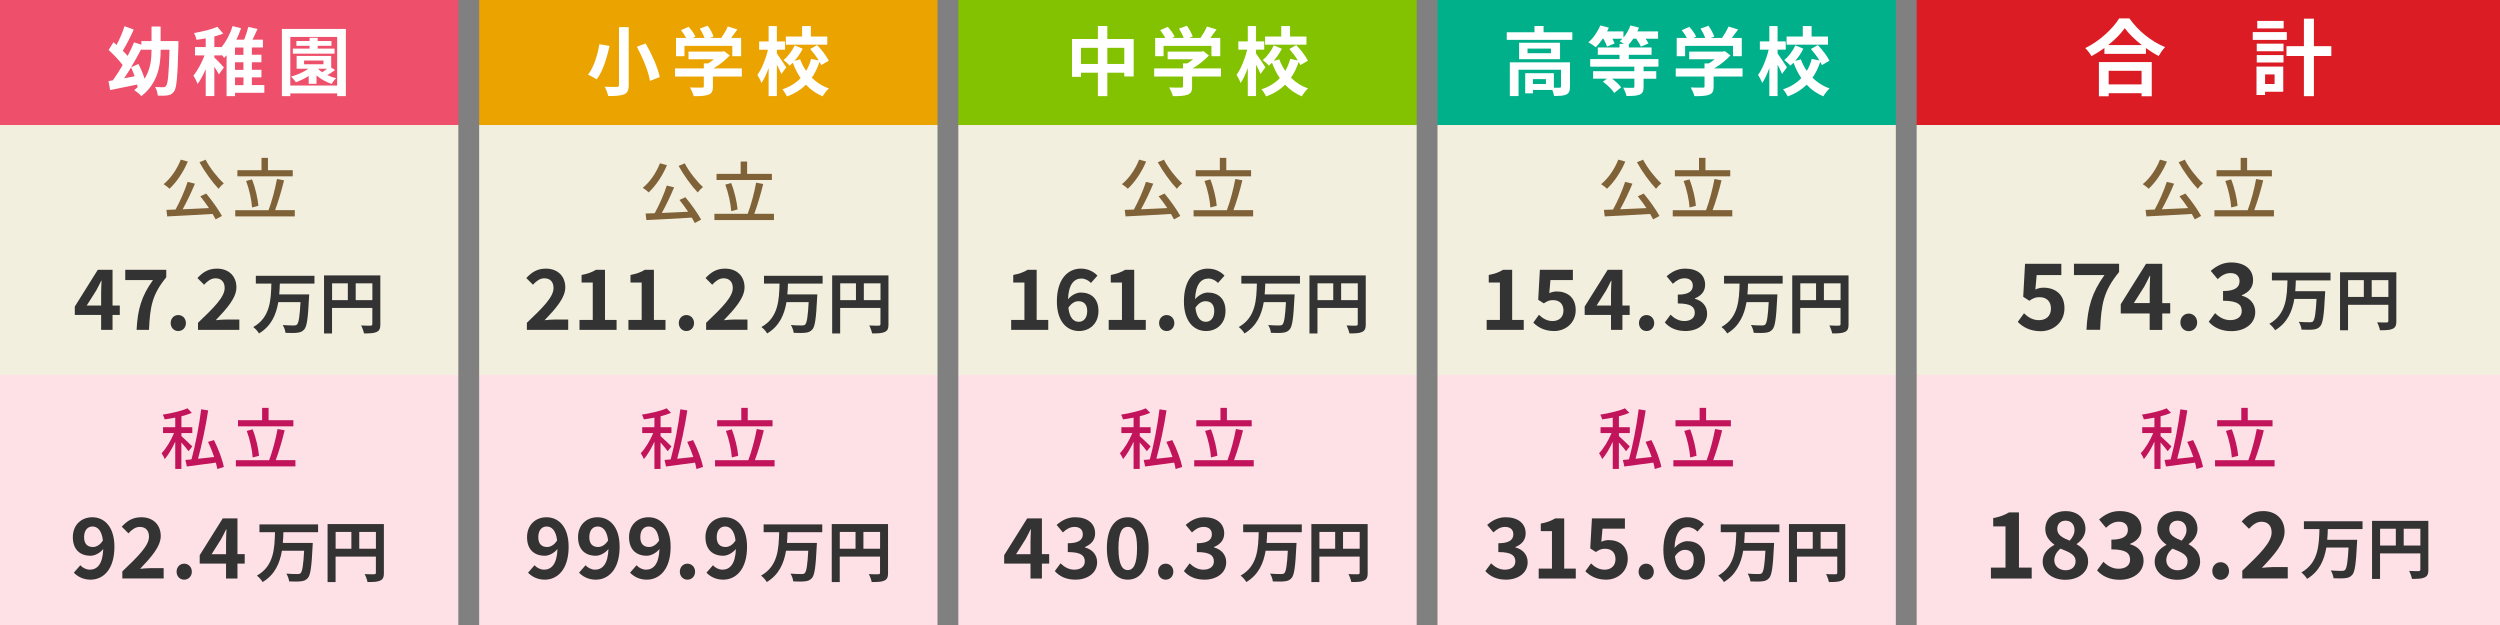 <?xml version="1.0" encoding="UTF-8"?><svg id="hosyogaku" xmlns="http://www.w3.org/2000/svg" width="600" height="150" viewBox="0 0 600 150"><rect x="0" y="0" width="600" height="150" fill="#808080" stroke="none"/><defs><style>.cls-1{fill:#c2145a;}.cls-1,.cls-2,.cls-3,.cls-4,.cls-5,.cls-6,.cls-7,.cls-8,.cls-9,.cls-10,.cls-11{stroke-width:0px;}.cls-2{fill:#82c200;}.cls-3{fill:#fde1e7;}.cls-4{fill:#ee4f6b;}.cls-5{fill:#db1c24;}.cls-6{fill:#00b08b;}.cls-7{fill:#806239;}.cls-8{fill:#eba300;}.cls-9{fill:#333;}.cls-10{fill:#fff;}.cls-11{fill:#f3efde;}</style></defs><rect class="cls-5" x="460" width="140" height="30"/><rect class="cls-4" width="110" height="30"/><rect class="cls-8" x="115" width="110" height="30"/><rect class="cls-2" x="230" width="110" height="30"/><rect class="cls-6" x="345" width="110" height="30"/><path class="cls-10" d="M42.82,10.85c-.2,7.53-.41,10.23-1.04,11.09-.45.61-.87.83-1.51.94-.59.11-1.48.11-2.4.07-.04-.59-.29-1.49-.63-2.09.85.07,1.58.07,1.96.07.29,0,.47-.07.65-.32.45-.5.67-2.79.83-8.68h-2.12c0,3.82-.67,8.05-4.65,11.15-.38-.5-1.12-1.08-1.69-1.46.29-.22.56-.45.81-.68-.04-.2-.07-.41-.13-.65-2.27.47-4.63.95-6.46,1.33l-.4-2.16c.32-.05.67-.11,1.04-.18.76-1.04,1.58-2.32,2.36-3.67-.86-1.15-2.21-2.56-3.37-3.62l1.17-1.87c.23.22.49.43.74.67.74-1.4,1.46-3.1,1.91-4.5l2.21.81c-.79,1.75-1.76,3.67-2.63,5.08.43.41.83.85,1.17,1.24.58-1.12,1.12-2.23,1.53-3.26l1.75.56v-.86h2.45v-3.49h2.18v3.49h4.27v1.01ZM32.32,18.3c-.25-.72-.56-1.46-.86-2.12-.58.92-1.13,1.82-1.67,2.61.83-.14,1.69-.31,2.54-.49ZM33.24,15.35c.56,1.12,1.12,2.41,1.46,3.55,1.44-2.29,1.67-4.77,1.67-6.97h-2.45v-.18c-.76,1.46-1.6,2.97-2.45,4.39l1.76-.79Z"/><path class="cls-10" d="M63.45,22.28h-7.04v.79h-2.03v-9.81c-.2.22-.38.43-.58.63-.14-.2-.4-.49-.65-.79v.2h-1.71v.52c.49.4,1.96,1.96,2.3,2.36l-1.22,1.67c-.22-.47-.65-1.17-1.08-1.82v7.02h-2.07v-6.46c-.58,1.39-1.26,2.66-1.96,3.56-.2-.61-.65-1.49-.99-2.03,1.01-1.17,2-3.08,2.67-4.83h-2.29v-2h2.57v-2.09c-.76.14-1.49.27-2.2.36-.11-.49-.36-1.21-.59-1.64,1.98-.34,4.2-.86,5.58-1.49l1.42,1.64c-.65.25-1.37.49-2.14.68v2.54h1.71v.05c1.13-1.37,2.09-3.21,2.68-5.08l2.02.52c-.31.94-.68,1.85-1.12,2.74h1.87c.4-1.01.77-2.14.99-3.06l2.23.49c-.38.85-.81,1.75-1.22,2.57h2.5v1.87h-2.65v1.75h2.29v1.8h-2.29v1.82h2.29v1.8h-2.29v1.85h2.99v1.85ZM58.42,11.41h-2.02v1.75h2.02v-1.75ZM58.42,14.95h-2.02v1.82h2.02v-1.82ZM56.41,20.43h2.02v-1.85h-2.02v1.85Z"/><path class="cls-10" d="M83.01,6.94v16.13h-2.09v-.65h-11.25v.65h-2.02V6.94h15.36ZM80.92,20.52v-11.65h-11.25v11.65h11.25ZM80.4,16.81c-.58.45-1.24.88-1.84,1.22.67.31,1.4.58,2.12.74-.36.32-.86.96-1.08,1.37-1.31-.43-2.61-1.15-3.64-2.04v2.02h-1.87v-1.87c-.99.61-2.05,1.12-3.08,1.49-.22-.34-.79-1.03-1.15-1.35,1.48-.43,3.01-1.08,4.16-1.89h-2.83v-3.08h8.3v2.79l.9.59ZM80.29,12.88h-10.01v-1.21h4.02v-.68h-3.17v-1.15h3.17v-.76h1.94v.76h3.31v1.15h-3.31v.68h4.05v1.21ZM72.98,15.42h4.65v-.9h-4.65v.9ZM76.35,16.55c.29.27.61.54.99.79.38-.25.79-.56,1.17-.85h-2.11l-.05.05Z"/><rect class="cls-11" y="30" width="110" height="60"/><path class="cls-10" d="M146.3,11.03c-.61,2.68-1.58,6.03-3.08,8.01-.54-.36-1.53-.86-2.09-1.12,1.44-1.82,2.34-4.97,2.72-7.31l2.45.41ZM150.89,6.51v13.88c0,1.31-.31,1.91-1.1,2.25-.85.34-2.07.41-3.82.41-.13-.63-.52-1.64-.85-2.23,1.17.05,2.5.05,2.9.04.4,0,.54-.13.54-.47V6.51h2.32ZM154.96,10.42c1.46,2.56,2.93,5.82,3.38,8.07l-2.34.92c-.36-2.18-1.73-5.56-3.15-8.19l2.11-.79Z"/><path class="cls-10" d="M178.03,18.37h-6.93v2.39c0,1.12-.23,1.67-1.12,1.98-.85.31-1.96.34-3.49.34-.14-.61-.56-1.51-.88-2.09,1.15.05,2.48.05,2.84.04.38,0,.47-.07.47-.32v-2.34h-6.91v-1.96h6.91v-1.19h1.03c.47-.29.96-.63,1.39-.99h-6.1v-1.85h8.08l.47-.11,1.35,1.04c-1.03,1.1-2.43,2.25-3.91,3.1h6.81v1.96ZM164.26,13.48h-2.02v-4.38h2.45c-.32-.59-.81-1.3-1.24-1.86l1.82-.81c.63.7,1.35,1.66,1.64,2.36l-.65.31h2.83c-.25-.7-.7-1.57-1.13-2.25l1.89-.68c.58.77,1.17,1.87,1.4,2.59l-.86.34h2.72c.59-.85,1.21-1.89,1.55-2.74l2.32.7c-.49.68-1.03,1.4-1.51,2.04h2.4v4.38h-2.11v-2.48h-11.49v2.48Z"/><path class="cls-10" d="M187.53,17.76c-.23-.58-.67-1.44-1.08-2.25v7.54h-1.98v-6.73c-.49,1.4-1.08,2.7-1.73,3.6-.18-.59-.65-1.42-.97-1.94,1.06-1.44,2.05-3.91,2.54-6.05h-2.11v-1.98h2.27v-3.69h1.98v3.69h1.96v1.98h-1.96v.92c.5.67,1.93,2.81,2.25,3.31l-1.17,1.6ZM197.08,15.62c-.11-.23-.23-.5-.4-.77-.45,1.39-1.06,2.67-1.85,3.8,1.13,1.12,2.5,2.02,4.1,2.56-.49.45-1.17,1.31-1.49,1.91-1.57-.65-2.9-1.6-4.01-2.79-1.21,1.19-2.7,2.14-4.56,2.81-.22-.49-.74-1.3-1.1-1.71,1.84-.59,3.28-1.53,4.38-2.68-.76-1.1-1.37-2.34-1.87-3.69-.25.25-.52.49-.77.7-.31-.4-.99-1.01-1.46-1.35,1.08-.86,2.09-2.25,2.67-3.51l1.93.79c-.52,1.04-1.22,2.09-1.98,2.93l1.37-.38c.36.99.85,1.93,1.44,2.77.52-.88.92-1.85,1.17-2.88l1.85.38c-.56-.92-1.33-1.93-2.05-2.75l1.66-.94c1.08,1.13,2.29,2.67,2.79,3.76l-1.8,1.04ZM198.55,10.72h-9.94v-1.96h3.89v-2.5h2.11v2.5h3.94v1.96Z"/><path class="cls-10" d="M272.08,9.37v8.98h-2.25v-.9h-4.07v5.62h-2.27v-5.62h-4.05v.99h-2.16v-9.08h6.21v-3.12h2.27v3.12h6.32ZM263.49,15.35v-3.87h-4.05v3.87h4.05ZM269.83,15.35v-3.87h-4.07v3.87h4.07Z"/><path class="cls-10" d="M293.03,18.37h-6.93v2.39c0,1.12-.23,1.67-1.12,1.98-.85.31-1.96.34-3.49.34-.14-.61-.56-1.51-.88-2.09,1.15.05,2.48.05,2.84.04.38,0,.47-.07.47-.32v-2.34h-6.91v-1.96h6.91v-1.19h1.03c.47-.29.96-.63,1.39-.99h-6.1v-1.85h8.08l.47-.11,1.35,1.04c-1.03,1.1-2.43,2.25-3.91,3.1h6.81v1.96ZM279.26,13.48h-2.02v-4.38h2.45c-.32-.59-.81-1.3-1.24-1.85l1.82-.81c.63.7,1.35,1.66,1.64,2.36l-.65.31h2.83c-.25-.7-.7-1.57-1.13-2.25l1.89-.68c.58.77,1.17,1.87,1.4,2.59l-.86.34h2.72c.59-.85,1.21-1.89,1.55-2.74l2.32.7c-.49.68-1.03,1.4-1.51,2.04h2.39v4.38h-2.11v-2.49h-11.49v2.49Z"/><path class="cls-10" d="M302.53,17.76c-.23-.58-.67-1.44-1.08-2.25v7.54h-1.98v-6.73c-.49,1.4-1.08,2.7-1.73,3.6-.18-.59-.65-1.42-.97-1.95,1.06-1.44,2.05-3.91,2.54-6.05h-2.11v-1.98h2.27v-3.69h1.98v3.69h1.96v1.98h-1.96v.92c.5.67,1.93,2.81,2.25,3.31l-1.17,1.6ZM312.08,15.62c-.11-.23-.23-.5-.4-.77-.45,1.39-1.06,2.67-1.85,3.8,1.13,1.12,2.5,2.02,4.1,2.56-.49.45-1.17,1.31-1.49,1.91-1.57-.65-2.9-1.6-4.01-2.79-1.21,1.19-2.7,2.14-4.56,2.81-.22-.49-.74-1.3-1.1-1.71,1.84-.59,3.28-1.53,4.38-2.68-.76-1.1-1.37-2.34-1.87-3.69-.25.25-.52.49-.77.7-.31-.4-.99-1.01-1.46-1.35,1.08-.86,2.09-2.25,2.66-3.51l1.93.79c-.52,1.04-1.22,2.09-1.98,2.93l1.37-.38c.36.99.85,1.93,1.44,2.77.52-.88.92-1.85,1.17-2.88l1.85.38c-.56-.92-1.33-1.93-2.05-2.75l1.66-.94c1.08,1.13,2.29,2.67,2.79,3.76l-1.8,1.04ZM313.55,10.72h-9.94v-1.96h3.89v-2.5h2.11v2.5h3.94v1.96Z"/><path class="cls-10" d="M377.36,7.75v1.82h-15.74v-1.82h6.66v-1.51h2.18v1.51h6.9ZM376.79,20.8c0,.99-.2,1.57-.9,1.89-.67.32-1.62.34-2.92.34-.05-.41-.21-.97-.41-1.44h-4.64v.81h-1.87v-4.84h6.88v3.49c.61.02,1.17.02,1.37,0,.27-.02.34-.07.34-.29v-4.02h-10.19v6.32h-2.09v-8.1h14.44v5.83ZM374.41,10.25v3.96h-9.83v-3.96h9.83ZM372.23,11.67h-5.62v1.1h5.62v-1.1ZM371.02,18.99h-3.12v1.17h3.12v-1.17Z"/><path class="cls-10" d="M394.46,16.01v1.08h3.04v1.8h-3.04v1.94c0,1.06-.21,1.57-.99,1.89-.76.31-1.78.32-3.12.32-.12-.61-.48-1.44-.77-2,.92.04,2,.04,2.29.04s.38-.07.38-.29v-1.91h-5.35c.87.65,1.73,1.46,2.18,2.09l-1.66,1.33c-.5-.81-1.68-1.93-2.72-2.7l.95-.72h-3.31v-1.8h9.9v-1.08h-10.59v-1.82h7.04v-1.03h-5.22v-1.76h5.22v-.86h1.08c-.38-.23-.77-.49-1.04-.63.23-.18.45-.4.65-.61h-2.41c.23.41.43.83.54,1.13l-1.84.76c-.13-.5-.49-1.24-.83-1.89h-.18c-.54.79-1.13,1.5-1.67,2.05-.41-.34-1.3-.94-1.78-1.19,1.17-.97,2.23-2.52,2.86-4.05l2.05.54c-.12.31-.27.59-.43.9h3.94v1.46c.72-.83,1.31-1.87,1.67-2.9l2.05.52c-.09.29-.23.61-.38.92h4.97v1.75h-2.99c.29.41.54.83.69,1.13l-1.84.77c-.2-.5-.65-1.26-1.12-1.91h-.7c-.34.52-.68.99-1.06,1.39v.72h5.46v1.76h-5.46v1.03h7.11v1.82h-3.58Z"/><path class="cls-10" d="M418.2,18.37h-6.93v2.39c0,1.12-.23,1.67-1.12,1.98-.85.31-1.96.34-3.49.34-.14-.61-.56-1.51-.88-2.09,1.15.05,2.48.05,2.84.04.38,0,.47-.07.47-.32v-2.34h-6.91v-1.96h6.91v-1.19h1.03c.47-.29.96-.63,1.39-.99h-6.1v-1.85h8.08l.47-.11,1.35,1.04c-1.03,1.1-2.43,2.25-3.91,3.1h6.81v1.96ZM404.43,13.48h-2.02v-4.38h2.45c-.32-.59-.81-1.3-1.24-1.85l1.82-.81c.63.7,1.35,1.66,1.64,2.36l-.65.31h2.83c-.25-.7-.7-1.57-1.13-2.25l1.89-.68c.58.77,1.17,1.87,1.4,2.59l-.86.34h2.72c.59-.85,1.21-1.89,1.55-2.74l2.32.7c-.49.68-1.03,1.4-1.51,2.04h2.39v4.38h-2.11v-2.49h-11.49v2.49Z"/><path class="cls-10" d="M427.7,17.76c-.23-.58-.67-1.44-1.08-2.25v7.54h-1.98v-6.73c-.49,1.4-1.08,2.7-1.73,3.6-.18-.59-.65-1.42-.97-1.95,1.06-1.44,2.05-3.91,2.54-6.05h-2.11v-1.98h2.27v-3.69h1.98v3.69h1.96v1.98h-1.96v.92c.5.67,1.93,2.81,2.25,3.31l-1.17,1.6ZM437.25,15.62c-.11-.23-.23-.5-.4-.77-.45,1.39-1.06,2.67-1.85,3.8,1.13,1.12,2.5,2.02,4.1,2.56-.48.45-1.17,1.31-1.49,1.91-1.57-.65-2.9-1.6-4.01-2.79-1.21,1.19-2.7,2.14-4.56,2.81-.21-.49-.74-1.3-1.1-1.71,1.84-.59,3.28-1.53,4.38-2.68-.76-1.1-1.37-2.34-1.87-3.69-.25.25-.52.49-.77.7-.31-.4-.99-1.01-1.46-1.35,1.08-.86,2.09-2.25,2.66-3.51l1.93.79c-.52,1.04-1.22,2.09-1.98,2.93l1.37-.38c.36.99.85,1.93,1.44,2.77.52-.88.92-1.85,1.17-2.88l1.86.38c-.56-.92-1.33-1.93-2.05-2.75l1.66-.94c1.08,1.13,2.29,2.67,2.79,3.76l-1.8,1.04ZM438.72,10.72h-9.94v-1.96h3.89v-2.5h2.11v2.5h3.94v1.96Z"/><path class="cls-10" d="M511.06,4.42c2.14,3.06,5.38,5.6,8.56,6.88-.58.62-1.12,1.4-1.54,2.14-1.02-.52-2.06-1.18-3.06-1.9v1.38h-9.96v-1.4c-.98.72-2.04,1.38-3.1,1.96-.32-.58-.98-1.44-1.5-1.94,3.44-1.66,6.64-4.68,8.14-7.12h2.46ZM503.74,14.9h12.68v8.2h-2.44v-.74h-7.9v.74h-2.34v-8.2ZM514.04,10.82c-1.66-1.3-3.14-2.74-4.1-4.06-.94,1.34-2.34,2.76-3.98,4.06h8.08ZM506.08,17v3.26h7.9v-3.26h-7.9Z"/><path class="cls-10" d="M548.84,9.58h-8.18v-1.88h8.18v1.88ZM547.98,22.02h-4.36v.78h-2.06v-6.82h6.42v6.04ZM541.62,10.48h6.42v1.82h-6.42v-1.82ZM541.62,13.22h6.42v1.78h-6.42v-1.78ZM548.08,6.82h-6.34v-1.8h6.34v1.8ZM543.62,17.86v2.3h2.28v-2.3h-2.28ZM559.52,13.44h-4.18v9.64h-2.4v-9.64h-4.18v-2.36h4.18v-6.6h2.4v6.6h4.18v2.36Z"/><path class="cls-7" d="M45.07,38.77c-1.06,2.54-2.72,4.98-4.39,6.53-.3-.32-1.01-.86-1.42-1.1,1.7-1.36,3.23-3.6,4.13-5.89l1.68.46ZM49.49,46.45c1.42,1.7,2.99,3.91,3.78,5.38l-1.52.82c-.19-.38-.43-.82-.72-1.3-3.92.24-8.07.45-10.9.59l-.19-1.57c.66-.02,1.39-.05,2.19-.08,1.06-1.92,2.24-4.59,2.9-6.64l1.76.43c-.83,2-1.94,4.34-2.95,6.15,1.95-.08,4.15-.18,6.31-.29-.66-.98-1.39-1.98-2.08-2.83l1.42-.66ZM49.34,38.31c1.01,1.99,2.91,4.37,4.37,5.7-.4.3-.96.88-1.26,1.3-1.47-1.55-3.38-4.16-4.58-6.37l1.47-.62Z"/><path class="cls-7" d="M70.75,50.44v1.49h-14.29v-1.49h7.99c.77-2.02,1.6-5.14,2.02-7.48l1.7.32c-.58,2.4-1.41,5.22-2.15,7.16h4.74ZM70.27,42.32h-13.3v-1.47h5.79v-2.96h1.55v2.96h5.95v1.47ZM60.49,49.78c-.1-1.71-.67-4.35-1.42-6.35l1.41-.38c.82,2.05,1.39,4.63,1.54,6.34l-1.52.4Z"/><rect class="cls-3" y="90" width="110" height="60"/><path class="cls-1" d="M45.24,108.28c-.35-.5-1.07-1.36-1.71-2.08v6.34h-1.47v-6.53c-.74,1.6-1.65,3.17-2.53,4.18-.14-.42-.51-1.04-.75-1.42,1.09-1.1,2.27-3.09,2.99-4.83h-2.64v-1.41h2.93v-2.3c-.86.18-1.73.3-2.54.42-.08-.32-.27-.82-.45-1.14,2.11-.34,4.53-.88,5.92-1.52l1.06,1.1c-.72.3-1.58.58-2.51.82v2.62h2.61v1.41h-2.61v.72c.59.51,2.23,2.1,2.61,2.48l-.9,1.15ZM52.15,112.57c-.08-.45-.19-.98-.35-1.54-2.5.35-5.07.69-6.96.93l-.35-1.57,1.47-.14c.9-3.31,1.87-8.26,2.32-12.02l1.68.27c-.56,3.76-1.54,8.34-2.43,11.6,1.2-.13,2.54-.26,3.87-.42-.42-1.22-.93-2.51-1.47-3.63l1.42-.43c1.04,2.06,2.05,4.74,2.37,6.45l-1.57.5Z"/><path class="cls-1" d="M70.9,110.44v1.49h-14.29v-1.49h7.99c.77-2.02,1.6-5.14,2.02-7.48l1.7.32c-.58,2.4-1.41,5.22-2.15,7.16h4.74ZM70.42,102.32h-13.3v-1.47h5.79v-2.96h1.55v2.96h5.95v1.47ZM60.64,109.78c-.1-1.71-.67-4.35-1.42-6.36l1.41-.38c.82,2.05,1.39,4.63,1.54,6.34l-1.52.4Z"/><path class="cls-9" d="M24.27,75.59h-6.32v-2.02l5.52-8.82h3.54v8.58h1.74v2.26h-1.74v3.58h-2.74v-3.58ZM24.27,73.33v-2.88c0-.86.06-2.22.1-3.08h-.08c-.36.78-.76,1.52-1.18,2.32l-2.3,3.64h3.46Z"/><path class="cls-9" d="M36.72,67.21h-6.66v-2.46h9.84v1.8c-3.36,4.1-3.9,7-4.14,12.62h-2.98c.26-4.98,1.18-8.12,3.94-11.96Z"/><path class="cls-9" d="M40.96,77.53c0-1.1.78-1.92,1.82-1.92s1.84.82,1.84,1.92-.78,1.92-1.84,1.92-1.82-.84-1.82-1.92Z"/><path class="cls-9" d="M47.52,77.47c3.86-3.68,6.4-6.2,6.4-8.34,0-1.46-.8-2.34-2.22-2.34-1.08,0-1.96.72-2.72,1.54l-1.6-1.6c1.36-1.46,2.68-2.26,4.7-2.26,2.8,0,4.66,1.78,4.66,4.5,0,2.52-2.32,5.12-4.96,7.88.74-.08,1.72-.16,2.42-.16h3.24v2.48h-9.92v-1.7Z"/><path class="cls-9" d="M67.16,68.06c-.03.85-.06,1.73-.14,2.59h7.19s-.02.61-.05.85c-.24,4.91-.51,6.85-1.14,7.56-.48.56-.99.72-1.71.8-.62.08-1.73.06-2.79.02-.05-.54-.32-1.34-.67-1.87,1.1.1,2.19.1,2.67.1.34,0,.54-.03.75-.21.42-.4.67-1.97.85-5.39h-5.33c-.5,2.96-1.65,5.73-4.63,7.52-.29-.51-.88-1.17-1.38-1.54,4.11-2.31,4.24-6.56,4.35-10.42h-3.73v-1.87h14.07v1.87h-8.32Z"/><path class="cls-9" d="M91.29,77.8c0,1.04-.22,1.57-.9,1.87-.64.32-1.6.35-3.03.35-.1-.53-.42-1.41-.69-1.91.91.06,1.95.05,2.27.05.3-.02.42-.11.42-.38v-3.87h-9.67v6.12h-1.92v-13.93h13.51v11.7ZM79.7,72.03h3.78v-4.03h-3.78v4.03ZM89.37,72.03v-4.03h-4v4.03h4Z"/><path class="cls-9" d="M17.72,137.44l1.56-1.78c.52.6,1.42,1.06,2.28,1.06,1.7,0,3.1-1.24,3.22-4.96-.82,1.02-2.08,1.62-3.04,1.62-2.48,0-4.26-1.44-4.26-4.46s2.12-4.78,4.66-4.78c2.8,0,5.32,2.14,5.32,7.1,0,5.5-2.74,7.88-5.72,7.88-1.82,0-3.16-.78-4.02-1.68ZM22.3,131.28c.78,0,1.72-.46,2.4-1.58-.3-2.42-1.3-3.34-2.52-3.34-1.1,0-2,.84-2,2.56,0,1.62.82,2.36,2.12,2.36Z"/><path class="cls-9" d="M29.36,137.14c3.86-3.68,6.4-6.2,6.4-8.34,0-1.46-.8-2.34-2.22-2.34-1.08,0-1.96.72-2.72,1.54l-1.6-1.6c1.36-1.46,2.68-2.26,4.7-2.26,2.8,0,4.66,1.78,4.66,4.5,0,2.52-2.32,5.12-4.96,7.88.74-.08,1.72-.16,2.42-.16h3.24v2.48h-9.92v-1.7Z"/><path class="cls-9" d="M42.38,137.2c0-1.1.78-1.92,1.82-1.92s1.84.82,1.84,1.92-.78,1.92-1.84,1.92-1.82-.84-1.82-1.92Z"/><path class="cls-9" d="M54.25,135.26h-6.32v-2.02l5.52-8.82h3.54v8.58h1.74v2.26h-1.74v3.58h-2.74v-3.58ZM54.25,133v-2.88c0-.86.06-2.22.1-3.08h-.08c-.36.78-.76,1.52-1.18,2.32l-2.3,3.64h3.46Z"/><path class="cls-9" d="M68.02,127.72c-.03.85-.06,1.73-.14,2.59h7.19s-.02.61-.05.85c-.24,4.91-.51,6.85-1.14,7.56-.48.56-.99.72-1.71.8-.62.08-1.73.06-2.78.02-.05-.54-.32-1.34-.67-1.87,1.1.1,2.19.1,2.67.1.34,0,.54-.03.75-.21.42-.4.67-1.97.85-5.39h-5.33c-.5,2.96-1.65,5.73-4.63,7.52-.29-.51-.88-1.17-1.38-1.54,4.11-2.31,4.24-6.56,4.35-10.42h-3.73v-1.87h14.07v1.87h-8.32Z"/><path class="cls-9" d="M92.14,137.47c0,1.04-.22,1.57-.9,1.87-.64.32-1.6.35-3.03.35-.1-.53-.42-1.41-.69-1.91.91.06,1.95.05,2.27.05.3-.02.42-.11.42-.38v-3.87h-9.67v6.12h-1.92v-13.93h13.51v11.7ZM80.55,131.69h3.78v-4.03h-3.78v4.03ZM90.22,131.69v-4.03h-4v4.03h4Z"/><rect class="cls-11" x="115" y="30" width="110" height="60"/><path class="cls-7" d="M160.07,39.65c-1.06,2.54-2.72,4.98-4.39,6.53-.3-.32-1.01-.86-1.42-1.1,1.7-1.36,3.23-3.6,4.13-5.89l1.68.46ZM164.49,47.33c1.42,1.7,2.99,3.91,3.78,5.38l-1.52.82c-.19-.38-.43-.82-.72-1.3-3.92.24-8.07.45-10.9.59l-.19-1.57c.66-.02,1.39-.05,2.19-.08,1.06-1.92,2.24-4.59,2.9-6.64l1.76.43c-.83,2-1.94,4.34-2.95,6.15,1.95-.08,4.15-.18,6.31-.29-.66-.98-1.39-1.98-2.08-2.83l1.42-.66ZM164.34,39.19c1.01,1.99,2.91,4.37,4.37,5.7-.4.3-.96.88-1.26,1.3-1.47-1.55-3.38-4.16-4.58-6.37l1.47-.62Z"/><path class="cls-7" d="M185.75,51.32v1.49h-14.29v-1.49h7.99c.77-2.02,1.6-5.14,2.02-7.48l1.7.32c-.58,2.4-1.41,5.22-2.15,7.16h4.74ZM185.27,43.2h-13.3v-1.47h5.79v-2.96h1.55v2.96h5.95v1.47ZM175.49,50.66c-.1-1.71-.67-4.35-1.42-6.35l1.41-.38c.82,2.05,1.39,4.63,1.54,6.34l-1.52.4Z"/><rect class="cls-3" x="115" y="90" width="110" height="60"/><path class="cls-1" d="M160.24,108.28c-.35-.5-1.07-1.36-1.71-2.08v6.34h-1.47v-6.53c-.74,1.6-1.65,3.17-2.53,4.18-.14-.42-.51-1.04-.75-1.42,1.09-1.1,2.27-3.09,2.99-4.83h-2.64v-1.41h2.93v-2.3c-.86.18-1.73.3-2.54.42-.08-.32-.27-.82-.45-1.14,2.11-.34,4.53-.88,5.92-1.52l1.06,1.1c-.72.3-1.58.58-2.51.82v2.62h2.61v1.41h-2.61v.72c.59.51,2.23,2.1,2.61,2.48l-.9,1.15ZM167.15,112.57c-.08-.45-.19-.98-.35-1.54-2.5.35-5.07.69-6.96.93l-.35-1.57,1.47-.14c.9-3.31,1.87-8.26,2.32-12.02l1.68.27c-.56,3.76-1.54,8.34-2.43,11.6,1.2-.13,2.54-.26,3.87-.42-.42-1.22-.93-2.51-1.47-3.63l1.42-.43c1.04,2.06,2.05,4.74,2.37,6.45l-1.57.5Z"/><path class="cls-1" d="M185.9,110.44v1.49h-14.29v-1.49h7.99c.77-2.02,1.6-5.14,2.02-7.48l1.7.32c-.58,2.4-1.41,5.22-2.15,7.16h4.74ZM185.42,102.32h-13.3v-1.47h5.79v-2.96h1.55v2.96h5.95v1.47ZM175.64,109.78c-.1-1.71-.67-4.35-1.42-6.36l1.41-.38c.82,2.05,1.39,4.63,1.54,6.34l-1.52.4Z"/><path class="cls-9" d="M126.45,77.47c3.86-3.68,6.4-6.2,6.4-8.34,0-1.46-.8-2.34-2.22-2.34-1.08,0-1.96.72-2.72,1.54l-1.6-1.6c1.36-1.46,2.68-2.26,4.7-2.26,2.8,0,4.66,1.78,4.66,4.5,0,2.52-2.32,5.12-4.96,7.88.74-.08,1.72-.16,2.42-.16h3.24v2.48h-9.92v-1.7Z"/><path class="cls-9" d="M139.08,76.79h3.18v-8.98h-2.68v-1.82c1.48-.28,2.5-.66,3.44-1.24h2.18v12.04h2.78v2.38h-8.9v-2.38Z"/><path class="cls-9" d="M150.82,76.79h3.18v-8.98h-2.68v-1.82c1.48-.28,2.5-.66,3.44-1.24h2.18v12.04h2.78v2.38h-8.9v-2.38Z"/><path class="cls-9" d="M162.91,77.53c0-1.1.78-1.92,1.82-1.92s1.84.82,1.84,1.92-.78,1.92-1.84,1.92-1.82-.84-1.82-1.92Z"/><path class="cls-9" d="M169.47,77.47c3.86-3.68,6.4-6.2,6.4-8.34,0-1.46-.8-2.34-2.22-2.34-1.08,0-1.96.72-2.72,1.54l-1.6-1.6c1.36-1.46,2.68-2.26,4.7-2.26,2.8,0,4.66,1.78,4.66,4.5,0,2.52-2.32,5.12-4.96,7.88.74-.08,1.72-.16,2.42-.16h3.24v2.48h-9.92v-1.7Z"/><path class="cls-9" d="M189.11,68.06c-.03.85-.06,1.73-.14,2.59h7.19s-.02.61-.05.85c-.24,4.91-.51,6.85-1.14,7.56-.48.56-.99.72-1.71.8-.62.08-1.73.06-2.78.02-.05-.54-.32-1.34-.67-1.87,1.1.1,2.19.1,2.67.1.34,0,.54-.03.75-.21.42-.4.67-1.97.85-5.39h-5.33c-.5,2.96-1.65,5.73-4.63,7.52-.29-.51-.88-1.17-1.38-1.54,4.11-2.31,4.24-6.56,4.35-10.42h-3.73v-1.87h14.07v1.87h-8.32Z"/><path class="cls-9" d="M213.24,77.8c0,1.04-.22,1.57-.9,1.87-.64.32-1.6.35-3.03.35-.1-.53-.42-1.41-.69-1.91.91.06,1.95.05,2.27.05.3-.02.42-.11.42-.38v-3.87h-9.67v6.12h-1.92v-13.93h13.51v11.7ZM201.65,72.03h3.78v-4.03h-3.78v4.03ZM211.32,72.03v-4.03h-4v4.03h4Z"/><path class="cls-9" d="M126.73,137.44l1.56-1.78c.52.6,1.42,1.06,2.28,1.06,1.7,0,3.1-1.24,3.22-4.96-.82,1.02-2.08,1.62-3.04,1.62-2.48,0-4.26-1.44-4.26-4.46s2.12-4.78,4.66-4.78c2.8,0,5.32,2.14,5.32,7.1,0,5.5-2.74,7.88-5.72,7.88-1.82,0-3.16-.78-4.02-1.68ZM131.31,131.28c.78,0,1.72-.46,2.4-1.58-.3-2.42-1.3-3.34-2.52-3.34-1.1,0-2,.84-2,2.56,0,1.62.82,2.36,2.12,2.36Z"/><path class="cls-9" d="M138.97,137.44l1.56-1.78c.52.6,1.42,1.06,2.28,1.06,1.7,0,3.1-1.24,3.22-4.96-.82,1.02-2.08,1.62-3.04,1.62-2.48,0-4.26-1.44-4.26-4.46s2.12-4.78,4.66-4.78c2.8,0,5.32,2.14,5.32,7.1,0,5.5-2.74,7.88-5.72,7.88-1.82,0-3.16-.78-4.02-1.68ZM143.55,131.28c.78,0,1.72-.46,2.4-1.58-.3-2.42-1.3-3.34-2.52-3.34-1.1,0-2,.84-2,2.56,0,1.62.82,2.36,2.12,2.36Z"/><path class="cls-9" d="M151.21,137.44l1.56-1.78c.52.6,1.42,1.06,2.28,1.06,1.7,0,3.1-1.24,3.22-4.96-.82,1.02-2.08,1.62-3.04,1.62-2.48,0-4.26-1.44-4.26-4.46s2.12-4.78,4.66-4.78c2.8,0,5.32,2.14,5.32,7.1,0,5.5-2.74,7.88-5.72,7.88-1.82,0-3.16-.78-4.02-1.68ZM155.79,131.28c.78,0,1.72-.46,2.4-1.58-.3-2.42-1.3-3.34-2.52-3.34-1.1,0-2,.84-2,2.56,0,1.62.82,2.36,2.12,2.36Z"/><path class="cls-9" d="M163.16,137.2c0-1.1.78-1.92,1.82-1.92s1.84.82,1.84,1.92-.78,1.92-1.84,1.92-1.82-.84-1.82-1.92Z"/><path class="cls-9" d="M169.55,137.44l1.56-1.78c.52.6,1.42,1.06,2.28,1.06,1.7,0,3.1-1.24,3.22-4.96-.82,1.02-2.08,1.62-3.04,1.62-2.48,0-4.26-1.44-4.26-4.46s2.12-4.78,4.66-4.78c2.8,0,5.32,2.14,5.32,7.1,0,5.5-2.74,7.88-5.72,7.88-1.82,0-3.16-.78-4.02-1.68ZM174.13,131.28c.78,0,1.72-.46,2.4-1.58-.3-2.42-1.3-3.34-2.52-3.34-1.1,0-2,.84-2,2.56,0,1.62.82,2.36,2.12,2.36Z"/><path class="cls-9" d="M189.01,127.72c-.03.85-.06,1.73-.14,2.59h7.19s-.02.61-.05.85c-.24,4.91-.51,6.85-1.14,7.56-.48.56-.99.72-1.71.8-.62.08-1.73.06-2.78.02-.05-.54-.32-1.34-.67-1.87,1.11.1,2.19.1,2.67.1.34,0,.54-.03.75-.21.42-.4.67-1.97.85-5.39h-5.33c-.5,2.96-1.65,5.73-4.62,7.52-.29-.51-.88-1.17-1.38-1.54,4.11-2.31,4.24-6.56,4.35-10.42h-3.73v-1.87h14.07v1.87h-8.32Z"/><path class="cls-9" d="M213.14,137.47c0,1.04-.22,1.57-.9,1.87-.64.32-1.6.35-3.03.35-.1-.53-.42-1.41-.69-1.91.91.06,1.95.05,2.27.05.3-.02.42-.11.42-.38v-3.87h-9.67v6.12h-1.92v-13.93h13.51v11.7ZM201.55,131.69h3.78v-4.03h-3.78v4.03ZM211.22,131.69v-4.03h-4v4.03h4Z"/><rect class="cls-11" x="230" y="30" width="110" height="60"/><path class="cls-7" d="M275.07,38.77c-1.06,2.54-2.72,4.98-4.39,6.53-.3-.32-1.01-.86-1.42-1.1,1.7-1.36,3.23-3.6,4.13-5.89l1.68.46ZM279.49,46.45c1.42,1.7,2.99,3.91,3.78,5.38l-1.52.82c-.19-.38-.43-.82-.72-1.3-3.92.24-8.07.45-10.9.59l-.19-1.57c.66-.02,1.39-.05,2.19-.08,1.06-1.92,2.24-4.59,2.9-6.64l1.76.43c-.83,2-1.94,4.34-2.95,6.15,1.95-.08,4.15-.18,6.31-.29-.66-.98-1.39-1.98-2.08-2.83l1.42-.66ZM279.34,38.31c1.01,1.99,2.91,4.37,4.37,5.7-.4.3-.96.88-1.26,1.3-1.47-1.55-3.38-4.16-4.58-6.37l1.47-.62Z"/><path class="cls-7" d="M300.75,50.44v1.49h-14.29v-1.49h7.99c.77-2.02,1.6-5.14,2.02-7.48l1.7.32c-.58,2.4-1.41,5.22-2.15,7.16h4.74ZM300.27,42.32h-13.3v-1.47h5.79v-2.96h1.55v2.96h5.95v1.47ZM290.49,49.78c-.1-1.71-.67-4.35-1.42-6.35l1.41-.38c.82,2.05,1.39,4.63,1.54,6.34l-1.52.4Z"/><rect class="cls-3" x="230" y="90" width="110" height="60"/><path class="cls-1" d="M275.24,108.28c-.35-.5-1.07-1.36-1.71-2.08v6.34h-1.47v-6.53c-.74,1.6-1.65,3.17-2.53,4.18-.14-.42-.51-1.04-.75-1.42,1.09-1.1,2.27-3.09,2.99-4.83h-2.64v-1.41h2.93v-2.3c-.86.18-1.73.3-2.54.42-.08-.32-.27-.82-.45-1.14,2.11-.34,4.53-.88,5.92-1.52l1.06,1.1c-.72.3-1.58.58-2.51.82v2.62h2.61v1.41h-2.61v.72c.59.51,2.23,2.1,2.61,2.48l-.9,1.15ZM282.15,112.57c-.08-.45-.19-.98-.35-1.54-2.5.35-5.07.69-6.96.93l-.35-1.57,1.47-.14c.9-3.31,1.87-8.26,2.32-12.02l1.68.27c-.56,3.76-1.54,8.34-2.43,11.6,1.2-.13,2.54-.26,3.87-.42-.42-1.22-.93-2.51-1.47-3.63l1.42-.43c1.04,2.06,2.05,4.74,2.37,6.45l-1.57.5Z"/><path class="cls-1" d="M300.9,110.44v1.49h-14.29v-1.49h7.99c.77-2.02,1.6-5.14,2.02-7.48l1.7.32c-.58,2.4-1.41,5.22-2.15,7.16h4.74ZM300.42,102.32h-13.3v-1.47h5.79v-2.96h1.55v2.96h5.95v1.47ZM290.64,109.78c-.1-1.71-.67-4.35-1.42-6.36l1.41-.38c.82,2.05,1.39,4.63,1.54,6.34l-1.52.4Z"/><path class="cls-9" d="M242.68,76.79h3.18v-8.98h-2.68v-1.82c1.48-.28,2.5-.66,3.44-1.24h2.18v12.04h2.78v2.38h-8.9v-2.38Z"/><path class="cls-9" d="M253.65,72.35c0-5.5,2.74-7.88,5.74-7.88,1.8,0,3.12.76,4,1.68l-1.56,1.76c-.52-.58-1.42-1.06-2.28-1.06-1.7,0-3.1,1.26-3.22,4.98.82-1.02,2.08-1.62,3.04-1.62,2.48,0,4.26,1.42,4.26,4.44s-2.12,4.8-4.66,4.8c-2.8,0-5.32-2.16-5.32-7.1ZM256.41,73.87c.28,2.44,1.28,3.36,2.5,3.36,1.12,0,2.02-.86,2.02-2.58,0-1.62-.84-2.36-2.12-2.36-.76,0-1.66.42-2.4,1.58Z"/><path class="cls-9" d="M266.09,76.79h3.18v-8.98h-2.68v-1.82c1.48-.28,2.5-.66,3.44-1.24h2.18v12.04h2.78v2.38h-8.9v-2.38Z"/><path class="cls-9" d="M278.18,77.53c0-1.1.78-1.92,1.82-1.92s1.84.82,1.84,1.92-.78,1.92-1.84,1.92-1.82-.84-1.82-1.92Z"/><path class="cls-9" d="M284.14,72.35c0-5.5,2.74-7.88,5.74-7.88,1.8,0,3.12.76,4,1.68l-1.56,1.76c-.52-.58-1.42-1.06-2.28-1.06-1.7,0-3.1,1.26-3.22,4.98.82-1.02,2.08-1.62,3.04-1.62,2.48,0,4.26,1.42,4.26,4.44s-2.12,4.8-4.66,4.8c-2.8,0-5.32-2.16-5.32-7.1ZM286.9,73.87c.28,2.44,1.28,3.36,2.5,3.36,1.12,0,2.02-.86,2.02-2.58,0-1.62-.84-2.36-2.12-2.36-.76,0-1.66.42-2.4,1.58Z"/><path class="cls-9" d="M303.66,68.06c-.03.85-.06,1.73-.14,2.59h7.19s-.02.61-.05.85c-.24,4.91-.51,6.85-1.14,7.56-.48.56-.99.72-1.71.8-.62.08-1.73.06-2.78.02-.05-.54-.32-1.34-.67-1.87,1.11.1,2.19.1,2.67.1.34,0,.54-.03.75-.21.42-.4.67-1.97.85-5.39h-5.33c-.5,2.96-1.65,5.73-4.62,7.52-.29-.51-.88-1.17-1.38-1.54,4.11-2.31,4.24-6.56,4.35-10.42h-3.73v-1.87h14.07v1.87h-8.32Z"/><path class="cls-9" d="M327.79,77.8c0,1.04-.22,1.57-.9,1.87-.64.32-1.6.35-3.03.35-.1-.53-.42-1.41-.69-1.91.91.06,1.95.05,2.27.05.3-.02.42-.11.42-.38v-3.87h-9.67v6.12h-1.92v-13.93h13.51v11.7ZM316.2,72.03h3.78v-4.03h-3.78v4.03ZM325.87,72.03v-4.03h-4v4.03h4Z"/><path class="cls-9" d="M247.32,135.26h-6.32v-2.02l5.52-8.82h3.54v8.58h1.74v2.26h-1.74v3.58h-2.74v-3.58ZM247.32,133v-2.88c0-.86.06-2.22.1-3.08h-.08c-.36.78-.76,1.52-1.18,2.32l-2.3,3.64h3.46Z"/><path class="cls-9" d="M253.15,137.06l1.38-1.86c.88.86,1.96,1.52,3.3,1.52,1.5,0,2.52-.72,2.52-1.96,0-1.4-.86-2.26-4.08-2.26v-2.12c2.72,0,3.6-.9,3.6-2.14,0-1.12-.72-1.78-1.98-1.78-1.06,0-1.92.5-2.8,1.32l-1.5-1.8c1.28-1.12,2.7-1.84,4.44-1.84,2.86,0,4.8,1.4,4.8,3.88,0,1.56-.92,2.64-2.46,3.26v.1c1.66.44,2.94,1.66,2.94,3.56,0,2.64-2.38,4.18-5.2,4.18-2.34,0-3.92-.88-4.96-2.06Z"/><path class="cls-9" d="M265.65,131.56c0-4.88,1.98-7.42,5.02-7.42s5,2.56,5,7.42-1.96,7.56-5,7.56-5.02-2.66-5.02-7.56ZM272.89,131.56c0-4-.94-5.12-2.22-5.12s-2.24,1.12-2.24,5.12.96,5.26,2.24,5.26,2.22-1.24,2.22-5.26Z"/><path class="cls-9" d="M277.94,137.2c0-1.1.78-1.92,1.82-1.92s1.84.82,1.84,1.92-.78,1.92-1.84,1.92-1.82-.84-1.82-1.92Z"/><path class="cls-9" d="M284.13,137.06l1.38-1.86c.88.86,1.96,1.52,3.3,1.52,1.5,0,2.52-.72,2.52-1.96,0-1.4-.86-2.26-4.08-2.26v-2.12c2.72,0,3.6-.9,3.6-2.14,0-1.12-.72-1.78-1.98-1.78-1.06,0-1.92.5-2.8,1.32l-1.5-1.8c1.28-1.12,2.7-1.84,4.44-1.84,2.86,0,4.8,1.4,4.8,3.88,0,1.56-.92,2.64-2.46,3.26v.1c1.66.44,2.94,1.66,2.94,3.56,0,2.64-2.38,4.18-5.2,4.18-2.34,0-3.92-.88-4.96-2.06Z"/><path class="cls-9" d="M304.12,127.72c-.03.85-.06,1.73-.14,2.59h7.19s-.02.61-.05.85c-.24,4.91-.51,6.85-1.14,7.56-.48.56-.99.72-1.71.8-.62.08-1.73.06-2.79.02-.05-.54-.32-1.34-.67-1.87,1.1.1,2.19.1,2.67.1.34,0,.54-.03.75-.21.42-.4.67-1.97.85-5.39h-5.33c-.5,2.96-1.65,5.73-4.63,7.52-.29-.51-.88-1.17-1.38-1.54,4.11-2.31,4.24-6.56,4.35-10.42h-3.73v-1.87h14.07v1.87h-8.32Z"/><path class="cls-9" d="M328.25,137.47c0,1.04-.22,1.57-.9,1.87-.64.32-1.6.35-3.03.35-.1-.53-.42-1.41-.69-1.91.91.06,1.95.05,2.27.05.3-.02.42-.11.42-.38v-3.87h-9.67v6.12h-1.92v-13.93h13.51v11.7ZM316.66,131.69h3.78v-4.03h-3.78v4.03ZM326.33,131.69v-4.03h-4v4.03h4Z"/><rect class="cls-11" x="345" y="30" width="110" height="60"/><path class="cls-7" d="M390.07,38.77c-1.06,2.54-2.72,4.98-4.39,6.53-.3-.32-1.01-.86-1.42-1.1,1.7-1.36,3.23-3.6,4.13-5.89l1.68.46ZM394.49,46.45c1.42,1.7,2.99,3.91,3.78,5.38l-1.52.82c-.19-.38-.43-.82-.72-1.3-3.92.24-8.07.45-10.9.59l-.19-1.57c.66-.02,1.39-.05,2.19-.08,1.06-1.92,2.24-4.59,2.9-6.64l1.76.43c-.83,2-1.94,4.34-2.95,6.15,1.95-.08,4.15-.18,6.31-.29-.66-.98-1.39-1.98-2.08-2.83l1.42-.66ZM394.34,38.31c1.01,1.99,2.91,4.37,4.37,5.7-.4.3-.96.88-1.26,1.3-1.47-1.55-3.38-4.16-4.58-6.37l1.47-.62Z"/><path class="cls-7" d="M415.75,50.44v1.49h-14.29v-1.49h7.99c.77-2.02,1.6-5.14,2.02-7.48l1.7.32c-.58,2.4-1.41,5.22-2.15,7.16h4.74ZM415.27,42.32h-13.3v-1.47h5.79v-2.96h1.55v2.96h5.95v1.47ZM405.49,49.78c-.1-1.71-.67-4.35-1.42-6.35l1.41-.38c.82,2.05,1.39,4.63,1.54,6.34l-1.52.4Z"/><rect class="cls-3" x="345" y="90" width="110" height="60"/><path class="cls-1" d="M390.24,108.28c-.35-.5-1.07-1.36-1.71-2.08v6.34h-1.47v-6.53c-.74,1.6-1.65,3.17-2.53,4.18-.14-.42-.51-1.04-.75-1.42,1.09-1.1,2.27-3.09,2.99-4.83h-2.64v-1.41h2.93v-2.3c-.86.18-1.73.3-2.54.42-.08-.32-.27-.82-.45-1.14,2.11-.34,4.53-.88,5.92-1.52l1.06,1.1c-.72.3-1.58.58-2.51.82v2.62h2.61v1.41h-2.61v.72c.59.51,2.23,2.1,2.61,2.48l-.9,1.15ZM397.15,112.57c-.08-.45-.19-.98-.35-1.54-2.5.35-5.07.69-6.96.93l-.35-1.57,1.47-.14c.9-3.31,1.87-8.26,2.32-12.02l1.68.27c-.56,3.76-1.54,8.34-2.43,11.6,1.2-.13,2.54-.26,3.87-.42-.42-1.22-.93-2.51-1.47-3.63l1.42-.43c1.04,2.06,2.05,4.74,2.37,6.45l-1.57.5Z"/><path class="cls-1" d="M415.9,110.44v1.49h-14.29v-1.49h7.99c.77-2.02,1.6-5.14,2.02-7.48l1.7.32c-.58,2.4-1.41,5.22-2.15,7.16h4.74ZM415.42,102.32h-13.3v-1.47h5.79v-2.96h1.55v2.96h5.95v1.47ZM405.64,109.78c-.1-1.71-.67-4.35-1.42-6.36l1.41-.38c.82,2.05,1.39,4.63,1.54,6.34l-1.52.4Z"/><path class="cls-9" d="M356.8,76.79h3.18v-8.98h-2.68v-1.82c1.48-.28,2.5-.66,3.44-1.24h2.18v12.04h2.78v2.38h-8.9v-2.38Z"/><path class="cls-9" d="M367.99,77.43l1.36-1.88c.84.82,1.88,1.5,3.26,1.5,1.54,0,2.62-.9,2.62-2.52s-1-2.5-2.5-2.5c-.88,0-1.36.22-2.22.78l-1.34-.86.4-7.2h7.92v2.46h-5.38l-.28,3.14c.6-.26,1.1-.4,1.78-.4,2.48,0,4.56,1.4,4.56,4.48s-2.44,5.02-5.18,5.02c-2.34,0-3.9-.92-5-2.02Z"/><path class="cls-9" d="M386.64,75.59h-6.32v-2.02l5.52-8.82h3.54v8.58h1.74v2.26h-1.74v3.58h-2.74v-3.58ZM386.64,73.33v-2.88c0-.86.06-2.22.1-3.08h-.08c-.36.78-.76,1.52-1.18,2.32l-2.3,3.64h3.46Z"/><path class="cls-9" d="M393.35,77.53c0-1.1.78-1.92,1.82-1.92s1.84.82,1.84,1.92-.78,1.92-1.84,1.92-1.82-.84-1.82-1.92Z"/><path class="cls-9" d="M399.55,77.39l1.38-1.86c.88.86,1.96,1.52,3.3,1.52,1.5,0,2.52-.72,2.52-1.96,0-1.4-.86-2.26-4.08-2.26v-2.12c2.72,0,3.6-.9,3.6-2.14,0-1.12-.72-1.78-1.98-1.78-1.06,0-1.92.5-2.8,1.32l-1.5-1.8c1.28-1.12,2.7-1.84,4.44-1.84,2.86,0,4.8,1.4,4.8,3.88,0,1.56-.92,2.64-2.46,3.26v.1c1.66.44,2.94,1.66,2.94,3.56,0,2.64-2.38,4.18-5.2,4.18-2.34,0-3.92-.88-4.96-2.06Z"/><path class="cls-9" d="M419.53,68.06c-.03.85-.06,1.73-.14,2.59h7.19s-.02.61-.05.85c-.24,4.91-.51,6.85-1.14,7.56-.48.56-.99.72-1.71.8-.62.08-1.73.06-2.79.02-.05-.54-.32-1.34-.67-1.87,1.1.1,2.19.1,2.67.1.34,0,.54-.03.75-.21.42-.4.67-1.97.85-5.39h-5.33c-.5,2.96-1.65,5.73-4.63,7.52-.29-.51-.88-1.17-1.38-1.54,4.11-2.31,4.24-6.56,4.35-10.42h-3.73v-1.87h14.07v1.87h-8.32Z"/><path class="cls-9" d="M443.66,77.8c0,1.04-.22,1.57-.9,1.87-.64.32-1.6.35-3.03.35-.1-.53-.42-1.41-.69-1.91.91.06,1.95.05,2.27.05.3-.02.42-.11.42-.38v-3.87h-9.67v6.12h-1.92v-13.93h13.51v11.7ZM432.07,72.03h3.78v-4.03h-3.78v4.03ZM441.74,72.03v-4.03h-4v4.03h4Z"/><path class="cls-9" d="M356.48,137.06l1.38-1.86c.88.86,1.96,1.52,3.3,1.52,1.5,0,2.52-.72,2.52-1.96,0-1.4-.86-2.26-4.08-2.26v-2.12c2.72,0,3.6-.9,3.6-2.14,0-1.12-.72-1.78-1.98-1.78-1.06,0-1.92.5-2.8,1.32l-1.5-1.8c1.28-1.12,2.7-1.84,4.44-1.84,2.86,0,4.8,1.4,4.8,3.88,0,1.56-.92,2.64-2.46,3.26v.1c1.66.44,2.94,1.66,2.94,3.56,0,2.64-2.38,4.18-5.2,4.18-2.34,0-3.92-.88-4.96-2.06Z"/><path class="cls-9" d="M369.29,136.46h3.18v-8.98h-2.68v-1.82c1.48-.28,2.5-.66,3.44-1.24h2.18v12.04h2.78v2.38h-8.9v-2.38Z"/><path class="cls-9" d="M380.48,137.1l1.36-1.88c.84.82,1.88,1.5,3.26,1.5,1.54,0,2.62-.9,2.62-2.52s-1-2.5-2.5-2.5c-.88,0-1.36.22-2.22.78l-1.34-.86.4-7.2h7.92v2.46h-5.38l-.28,3.14c.6-.26,1.1-.4,1.78-.4,2.48,0,4.56,1.4,4.56,4.48s-2.44,5.02-5.18,5.02c-2.34,0-3.9-.92-5-2.02Z"/><path class="cls-9" d="M393.26,137.2c0-1.1.78-1.92,1.82-1.92s1.84.82,1.84,1.92-.78,1.92-1.84,1.92-1.82-.84-1.82-1.92Z"/><path class="cls-9" d="M399.21,132.02c0-5.5,2.74-7.88,5.74-7.88,1.8,0,3.12.76,4,1.68l-1.56,1.76c-.52-.58-1.42-1.06-2.28-1.06-1.7,0-3.1,1.26-3.22,4.98.82-1.02,2.08-1.62,3.04-1.62,2.48,0,4.26,1.42,4.26,4.44s-2.12,4.8-4.66,4.8c-2.8,0-5.32-2.16-5.32-7.1ZM401.98,133.54c.28,2.44,1.28,3.36,2.5,3.36,1.12,0,2.02-.86,2.02-2.58,0-1.62-.84-2.36-2.12-2.36-.76,0-1.66.42-2.4,1.58Z"/><path class="cls-9" d="M418.74,127.72c-.03.85-.06,1.73-.14,2.59h7.19s-.02.61-.05.85c-.24,4.91-.51,6.85-1.14,7.56-.48.56-.99.72-1.71.8-.62.08-1.73.06-2.79.02-.05-.54-.32-1.34-.67-1.87,1.1.1,2.19.1,2.67.1.34,0,.54-.03.75-.21.42-.4.67-1.97.85-5.39h-5.33c-.5,2.96-1.65,5.73-4.63,7.52-.29-.51-.88-1.17-1.38-1.54,4.11-2.31,4.24-6.56,4.35-10.42h-3.73v-1.87h14.07v1.87h-8.32Z"/><path class="cls-9" d="M442.87,137.47c0,1.04-.22,1.57-.9,1.87-.64.32-1.6.35-3.03.35-.1-.53-.42-1.41-.69-1.91.91.06,1.95.05,2.27.05.3-.02.42-.11.42-.38v-3.87h-9.67v6.12h-1.92v-13.93h13.51v11.7ZM431.28,131.69h3.78v-4.03h-3.78v4.03ZM440.95,131.69v-4.03h-4v4.03h4Z"/><rect class="cls-11" x="460" y="30" width="140" height="60"/><path class="cls-7" d="M520.07,38.77c-1.06,2.54-2.72,4.98-4.39,6.53-.3-.32-1.01-.86-1.42-1.1,1.7-1.36,3.23-3.6,4.13-5.89l1.68.46ZM524.49,46.45c1.42,1.7,2.99,3.91,3.78,5.38l-1.52.82c-.19-.38-.43-.82-.72-1.3-3.92.24-8.07.45-10.9.59l-.19-1.57c.66-.02,1.39-.05,2.19-.08,1.06-1.92,2.24-4.59,2.9-6.64l1.76.43c-.83,2-1.94,4.34-2.95,6.15,1.95-.08,4.15-.18,6.31-.29-.66-.98-1.39-1.98-2.08-2.83l1.42-.66ZM524.34,38.31c1.01,1.99,2.91,4.37,4.37,5.7-.4.3-.96.88-1.26,1.3-1.47-1.55-3.38-4.16-4.58-6.37l1.47-.62Z"/><path class="cls-7" d="M545.75,50.44v1.49h-14.29v-1.49h7.99c.77-2.02,1.6-5.14,2.02-7.48l1.7.32c-.58,2.4-1.41,5.22-2.15,7.16h4.74ZM545.27,42.32h-13.3v-1.47h5.79v-2.96h1.55v2.96h5.95v1.47ZM535.49,49.78c-.1-1.71-.67-4.35-1.42-6.35l1.41-.38c.82,2.05,1.39,4.63,1.54,6.34l-1.52.4Z"/><rect class="cls-3" x="460" y="90" width="140" height="60"/><path class="cls-1" d="M520.24,108.28c-.35-.5-1.07-1.36-1.71-2.08v6.34h-1.47v-6.53c-.74,1.6-1.65,3.17-2.53,4.18-.14-.42-.51-1.04-.75-1.42,1.09-1.1,2.27-3.09,2.99-4.83h-2.64v-1.41h2.93v-2.3c-.86.18-1.73.3-2.54.42-.08-.32-.27-.82-.45-1.14,2.11-.34,4.53-.88,5.92-1.52l1.06,1.1c-.72.3-1.58.58-2.51.82v2.62h2.61v1.41h-2.61v.72c.59.51,2.23,2.1,2.61,2.48l-.9,1.15ZM527.15,112.57c-.08-.45-.19-.98-.35-1.54-2.5.35-5.07.69-6.96.93l-.35-1.57,1.47-.14c.9-3.31,1.87-8.26,2.32-12.02l1.68.27c-.56,3.76-1.54,8.34-2.43,11.6,1.2-.13,2.54-.26,3.87-.42-.42-1.22-.93-2.51-1.47-3.63l1.42-.43c1.04,2.06,2.05,4.74,2.37,6.45l-1.57.5Z"/><path class="cls-1" d="M545.9,110.44v1.49h-14.29v-1.49h7.99c.77-2.02,1.6-5.14,2.02-7.48l1.7.32c-.58,2.4-1.41,5.22-2.15,7.16h4.74ZM545.42,102.32h-13.3v-1.47h5.79v-2.96h1.55v2.96h5.95v1.47ZM535.64,109.78c-.1-1.71-.67-4.35-1.42-6.36l1.41-.38c.82,2.05,1.39,4.63,1.54,6.34l-1.52.4Z"/><path class="cls-9" d="M484.26,77.26l1.5-2.07c.92.9,2.07,1.65,3.59,1.65,1.69,0,2.88-.99,2.88-2.77s-1.1-2.75-2.75-2.75c-.97,0-1.5.24-2.44.86l-1.47-.95.44-7.92h8.71v2.71h-5.92l-.31,3.46c.66-.29,1.21-.44,1.96-.44,2.73,0,5.02,1.54,5.02,4.93s-2.68,5.52-5.7,5.52c-2.57,0-4.29-1.01-5.5-2.22Z"/><path class="cls-9" d="M505.08,66.01h-7.33v-2.71h10.83v1.98c-3.7,4.51-4.29,7.7-4.55,13.88h-3.28c.29-5.48,1.3-8.93,4.33-13.16Z"/><path class="cls-9" d="M515.93,75.23h-6.95v-2.22l6.07-9.7h3.89v9.44h1.91v2.49h-1.91v3.94h-3.02v-3.94ZM515.93,72.75v-3.17c0-.95.07-2.44.11-3.39h-.09c-.4.86-.84,1.67-1.3,2.55l-2.53,4h3.81Z"/><path class="cls-9" d="M523.29,77.37c0-1.21.86-2.11,2-2.11s2.03.9,2.03,2.11-.86,2.11-2.03,2.11-2-.92-2-2.11Z"/><path class="cls-9" d="M530.1,77.21l1.52-2.05c.97.95,2.16,1.67,3.63,1.67,1.65,0,2.77-.79,2.77-2.16,0-1.54-.95-2.49-4.49-2.49v-2.33c2.99,0,3.96-.99,3.96-2.35,0-1.23-.79-1.96-2.18-1.96-1.17,0-2.11.55-3.08,1.45l-1.65-1.98c1.41-1.23,2.97-2.02,4.88-2.02,3.15,0,5.28,1.54,5.28,4.27,0,1.72-1.01,2.9-2.71,3.59v.11c1.83.48,3.23,1.83,3.23,3.92,0,2.91-2.62,4.6-5.72,4.6-2.57,0-4.31-.97-5.46-2.27Z"/><path class="cls-9" d="M551,67.29c-.03.85-.06,1.73-.14,2.59h7.19s-.02.61-.05.85c-.24,4.91-.51,6.85-1.14,7.56-.48.56-.99.72-1.71.8-.62.08-1.73.06-2.78.02-.05-.54-.32-1.34-.67-1.87,1.11.1,2.19.1,2.67.1.34,0,.54-.03.75-.21.42-.4.67-1.97.85-5.39h-5.33c-.5,2.96-1.65,5.73-4.62,7.52-.29-.51-.88-1.17-1.38-1.54,4.11-2.31,4.24-6.56,4.35-10.42h-3.73v-1.87h14.07v1.87h-8.32Z"/><path class="cls-9" d="M575.13,77.04c0,1.04-.22,1.57-.9,1.87-.64.32-1.6.35-3.03.35-.1-.53-.42-1.41-.69-1.91.91.06,1.95.05,2.27.05.3-.02.42-.11.42-.38v-3.87h-9.67v6.12h-1.92v-13.93h13.51v11.7ZM563.54,71.26h3.78v-4.03h-3.78v4.03ZM573.21,71.26v-4.03h-4v4.03h4Z"/><path class="cls-9" d="M477.82,136.22h3.5v-9.88h-2.95v-2c1.63-.31,2.75-.73,3.78-1.36h2.4v13.25h3.06v2.62h-9.79v-2.62Z"/><path class="cls-9" d="M490.24,134.79c0-1.96,1.3-3.21,2.79-4v-.09c-1.23-.9-2.16-2.07-2.16-3.74,0-2.62,2.09-4.29,4.91-4.29s4.73,1.72,4.73,4.31c0,1.56-1.06,2.84-2.09,3.56v.11c1.47.84,2.73,2,2.73,4.14,0,2.46-2.18,4.36-5.48,4.36-3.1,0-5.43-1.8-5.43-4.36ZM498.14,134.68c0-1.58-1.52-2.16-3.61-3.01-.86.68-1.5,1.65-1.5,2.77,0,1.47,1.21,2.42,2.73,2.42,1.39,0,2.38-.77,2.38-2.18ZM497.88,127.2c0-1.32-.79-2.24-2.16-2.24-1.1,0-1.98.7-1.98,2,0,1.45,1.28,2.13,2.97,2.79.75-.79,1.17-1.65,1.17-2.55Z"/><path class="cls-9" d="M503.3,136.88l1.52-2.05c.97.95,2.16,1.67,3.63,1.67,1.65,0,2.77-.79,2.77-2.16,0-1.54-.95-2.49-4.49-2.49v-2.33c2.99,0,3.96-.99,3.96-2.35,0-1.23-.79-1.96-2.18-1.96-1.17,0-2.11.55-3.08,1.45l-1.65-1.98c1.41-1.23,2.97-2.02,4.88-2.02,3.15,0,5.28,1.54,5.28,4.27,0,1.72-1.01,2.9-2.71,3.59v.11c1.83.48,3.23,1.83,3.23,3.92,0,2.91-2.62,4.6-5.72,4.6-2.57,0-4.31-.97-5.46-2.27Z"/><path class="cls-9" d="M517.12,134.79c0-1.96,1.3-3.21,2.79-4v-.09c-1.23-.9-2.16-2.07-2.16-3.74,0-2.62,2.09-4.29,4.91-4.29s4.73,1.72,4.73,4.31c0,1.56-1.06,2.84-2.09,3.56v.11c1.47.84,2.73,2,2.73,4.14,0,2.46-2.18,4.36-5.48,4.36-3.1,0-5.43-1.8-5.43-4.36ZM525.02,134.68c0-1.58-1.52-2.16-3.61-3.01-.86.68-1.5,1.65-1.5,2.77,0,1.47,1.21,2.42,2.73,2.42,1.39,0,2.38-.77,2.38-2.18ZM524.76,127.2c0-1.32-.79-2.24-2.16-2.24-1.1,0-1.98.7-1.98,2,0,1.45,1.28,2.13,2.97,2.79.75-.79,1.17-1.65,1.17-2.55Z"/><path class="cls-9" d="M530.95,137.04c0-1.21.86-2.11,2-2.11s2.02.9,2.02,2.11-.86,2.11-2.02,2.11-2-.92-2-2.11Z"/><path class="cls-9" d="M538.15,136.97c4.25-4.05,7.04-6.82,7.04-9.18,0-1.61-.88-2.57-2.44-2.57-1.19,0-2.16.79-2.99,1.69l-1.76-1.76c1.5-1.61,2.95-2.49,5.17-2.49,3.08,0,5.13,1.96,5.13,4.95,0,2.77-2.55,5.63-5.46,8.67.81-.09,1.89-.18,2.66-.18h3.56v2.73h-10.91v-1.87Z"/><path class="cls-9" d="M558.68,126.96c-.03.85-.06,1.73-.14,2.59h7.19s-.02.61-.05.85c-.24,4.91-.51,6.85-1.14,7.56-.48.56-.99.72-1.71.8-.62.08-1.73.06-2.78.02-.05-.54-.32-1.34-.67-1.87,1.11.1,2.19.1,2.67.1.34,0,.54-.03.75-.21.42-.4.67-1.97.85-5.39h-5.33c-.5,2.96-1.65,5.73-4.62,7.52-.29-.51-.88-1.17-1.38-1.54,4.11-2.31,4.24-6.56,4.35-10.42h-3.73v-1.87h14.07v1.87h-8.32Z"/><path class="cls-9" d="M582.81,136.71c0,1.04-.22,1.57-.9,1.87-.64.32-1.6.35-3.03.35-.1-.53-.42-1.41-.69-1.91.91.06,1.95.05,2.27.05.3-.02.42-.11.42-.38v-3.87h-9.67v6.12h-1.92v-13.93h13.51v11.7ZM571.22,130.93h3.78v-4.03h-3.78v4.03ZM580.89,130.93v-4.03h-4v4.03h4Z"/></svg>